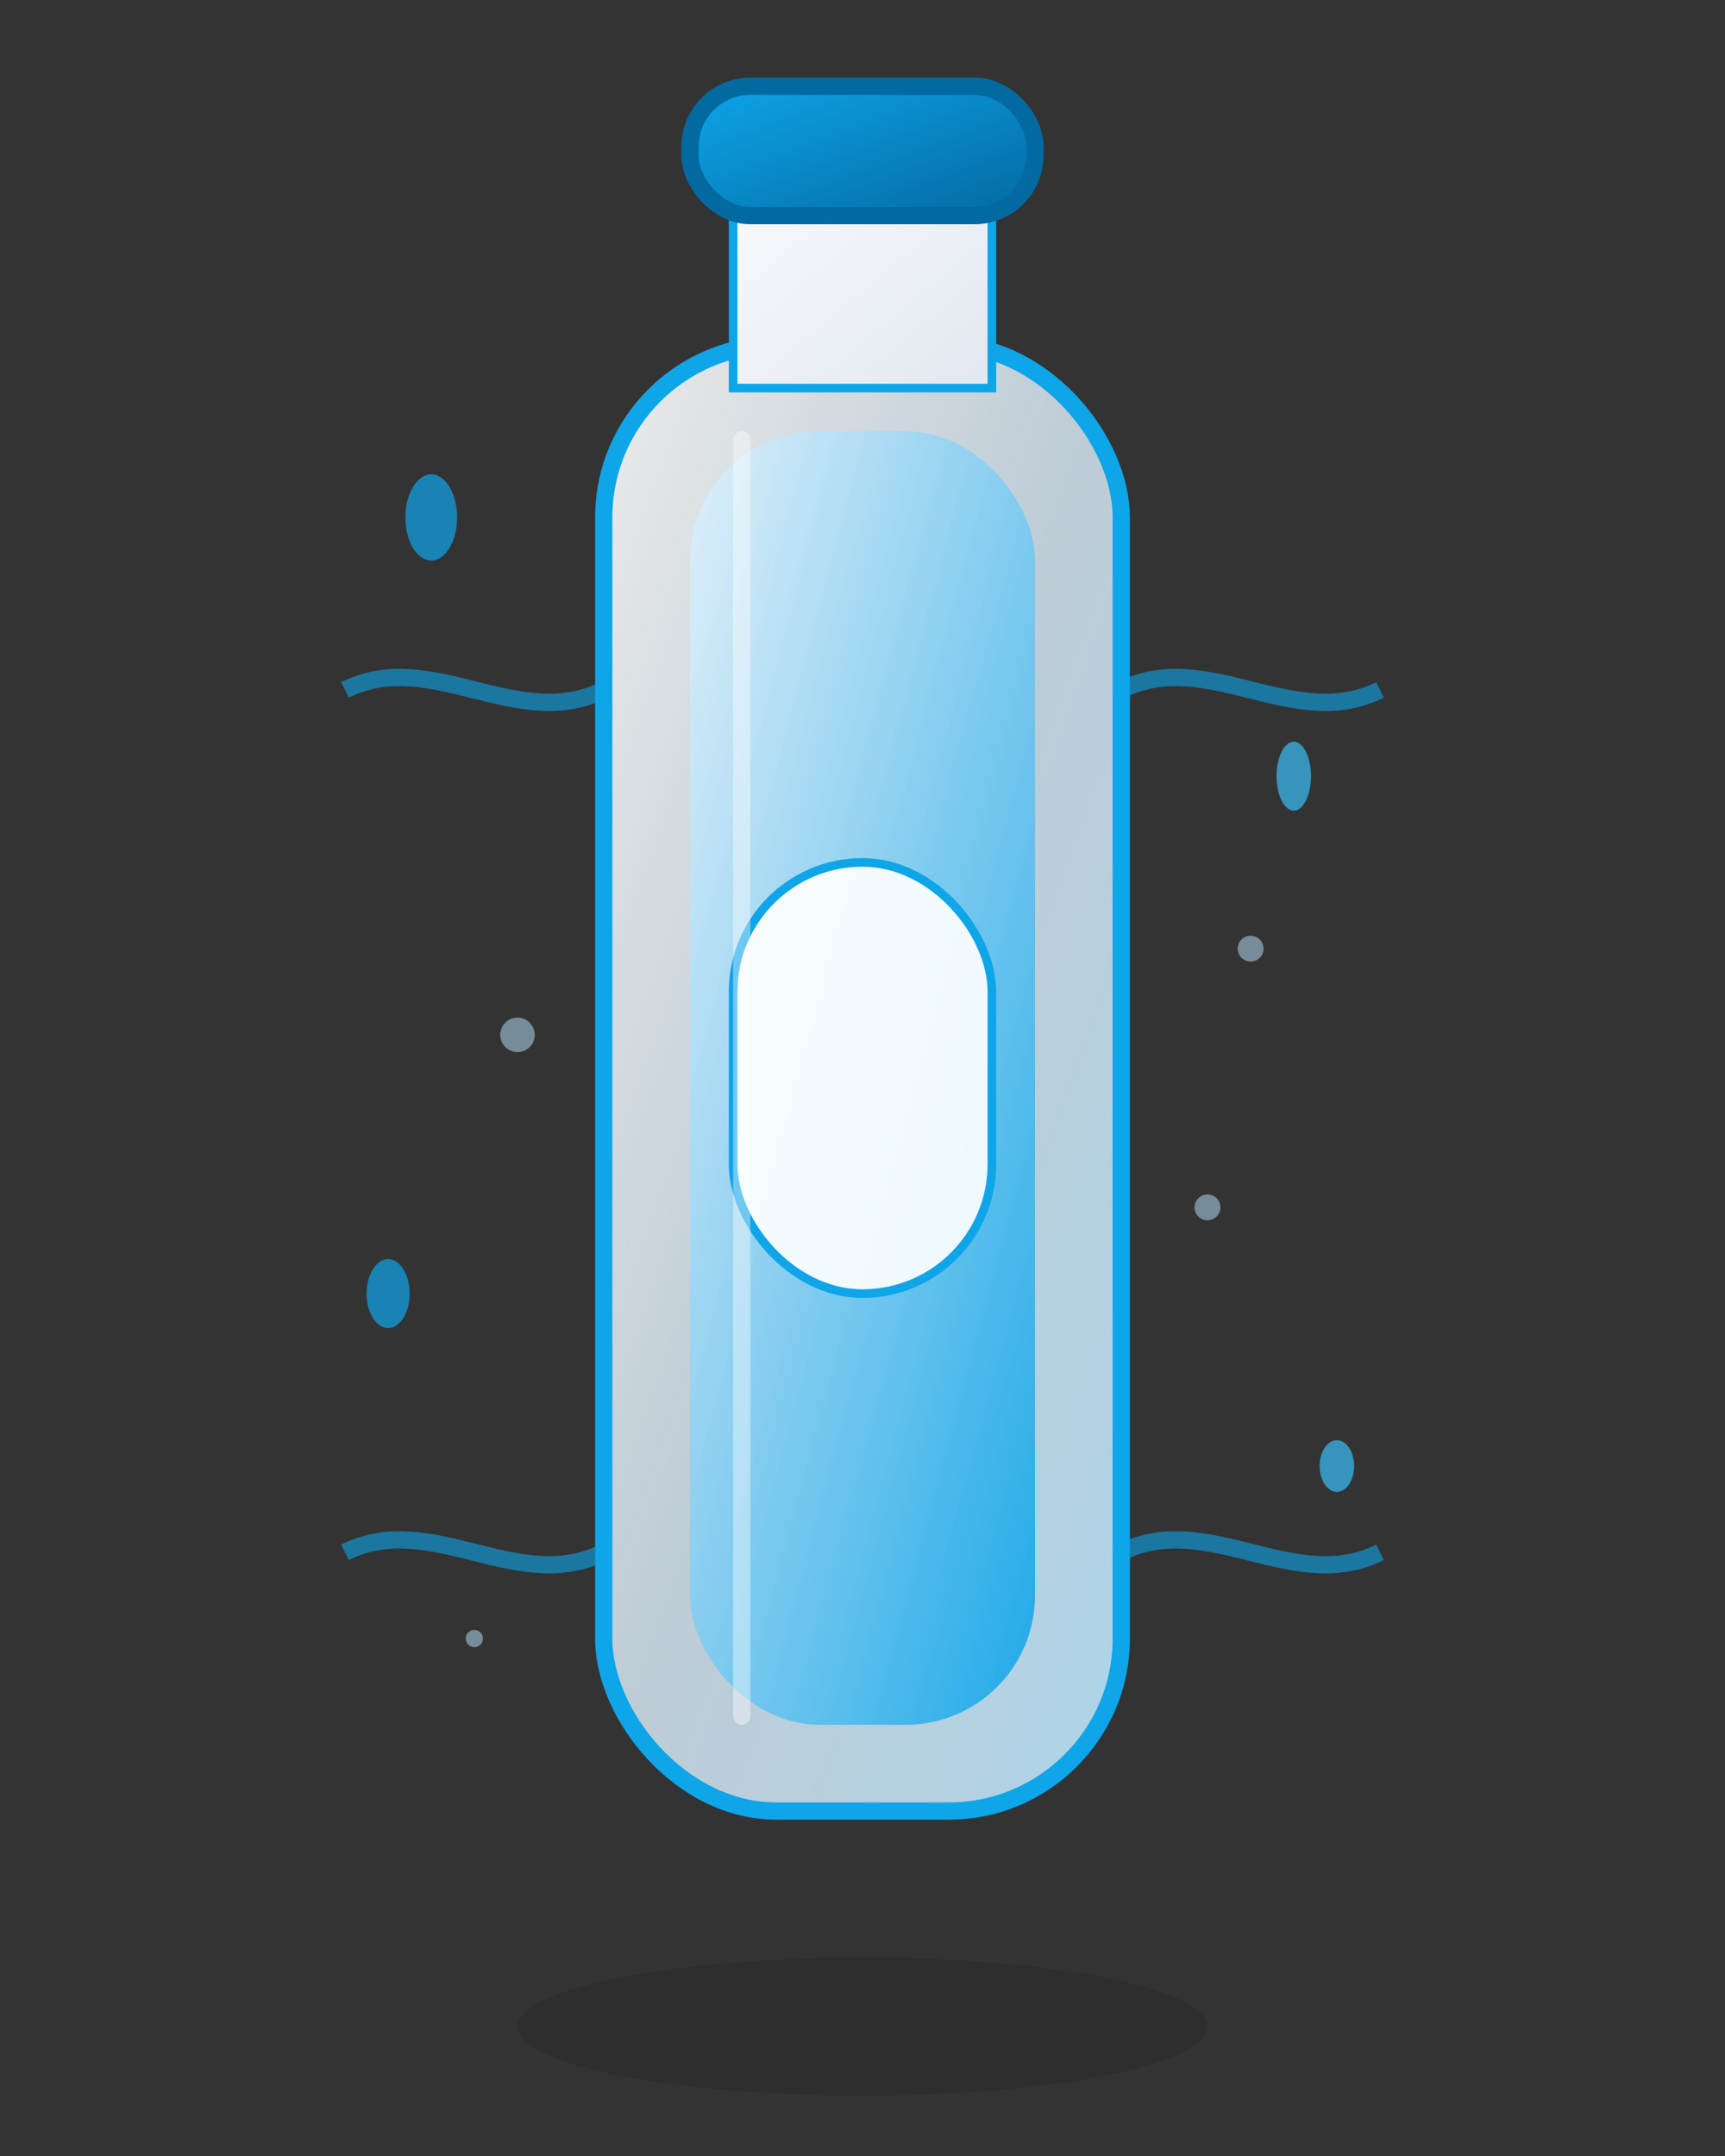 <svg width="200" height="250" viewBox="0 0 200 250" fill="none" xmlns="http://www.w3.org/2000/svg">
  <rect x="0" y="0" width="200" height="250" fill="#333333" stroke="none"/>
  <!-- Ocean Breeze Perfume -->
  
  <!-- Bottle Shadow -->
  <ellipse cx="100" cy="235" rx="40" ry="8" fill="#000" opacity="0.1"/>
  
  <!-- Fresh Bottle -->
  <rect x="70" y="40" width="60" height="170" rx="20" fill="url(#ocean1)" stroke="#0ea5e9" stroke-width="2"/>
  
  <!-- Bottle Neck -->
  <rect x="85" y="20" width="30" height="25" fill="url(#oceanNeck)" stroke="#0ea5e9" stroke-width="1"/>
  
  <!-- Ocean Cap -->
  <rect x="80" y="10" width="40" height="15" rx="7" fill="url(#oceanCap)" stroke="#0369a1" stroke-width="2"/>
  
  <!-- Fresh Blue Liquid -->
  <rect x="80" y="50" width="40" height="150" rx="15" fill="url(#oceanLiquid)"/>
  
  <!-- Wave Label -->
  <rect x="85" y="100" width="30" height="50" rx="15" fill="rgba(255,255,255,0.9)" stroke="#0ea5e9" stroke-width="1"/>
  
  <!-- Wave Patterns -->
  <g stroke="#0ea5e9" stroke-width="2" fill="none" opacity="0.6">
    <path d="M40 80C50 75 60 85 70 80"/>
    <path d="M130 80C140 75 150 85 160 80"/>
    <path d="M40 180C50 175 60 185 70 180"/>
    <path d="M130 180C140 175 150 185 160 180"/>
  </g>
  
  <!-- Water Droplets -->
  <g opacity="0.7">
    <ellipse cx="50" cy="60" rx="3" ry="5" fill="#0ea5e9"/>
    <ellipse cx="150" cy="90" rx="2" ry="4" fill="#38bdf8"/>
    <ellipse cx="45" cy="150" rx="2.5" ry="4" fill="#0ea5e9"/>
    <ellipse cx="155" cy="170" rx="2" ry="3" fill="#38bdf8"/>
  </g>
  
  <!-- Bubbles -->
  <g opacity="0.5">
    <circle cx="60" cy="120" r="2" fill="#bae6fd"/>
    <circle cx="140" cy="140" r="1.5" fill="#bae6fd"/>
    <circle cx="55" cy="190" r="1" fill="#bae6fd"/>
    <circle cx="145" cy="110" r="1.5" fill="#bae6fd"/>
  </g>
  
  <!-- Light Reflection -->
  <rect x="85" y="50" width="2" height="150" fill="rgba(255,255,255,0.4)" rx="1"/>
  
  <defs>
    <linearGradient id="ocean1" x1="0%" y1="0%" x2="100%" y2="100%">
      <stop offset="0%" style="stop-color:#ffffff;stop-opacity:0.9" />
      <stop offset="50%" style="stop-color:#e0f2fe;stop-opacity:0.8" />
      <stop offset="100%" style="stop-color:#bae6fd;stop-opacity:0.9" />
    </linearGradient>
    
    <linearGradient id="oceanNeck" x1="0%" y1="0%" x2="100%" y2="100%">
      <stop offset="0%" style="stop-color:#f8fafc;stop-opacity:1" />
      <stop offset="100%" style="stop-color:#e2e8f0;stop-opacity:1" />
    </linearGradient>
    
    <linearGradient id="oceanCap" x1="0%" y1="0%" x2="100%" y2="100%">
      <stop offset="0%" style="stop-color:#0ea5e9;stop-opacity:1" />
      <stop offset="100%" style="stop-color:#0369a1;stop-opacity:1" />
    </linearGradient>
    
    <linearGradient id="oceanLiquid" x1="0%" y1="0%" x2="100%" y2="100%">
      <stop offset="0%" style="stop-color:#e0f2fe;stop-opacity:0.8" />
      <stop offset="100%" style="stop-color:#0ea5e9;stop-opacity:0.9" />
    </linearGradient>
  </defs>
</svg>
